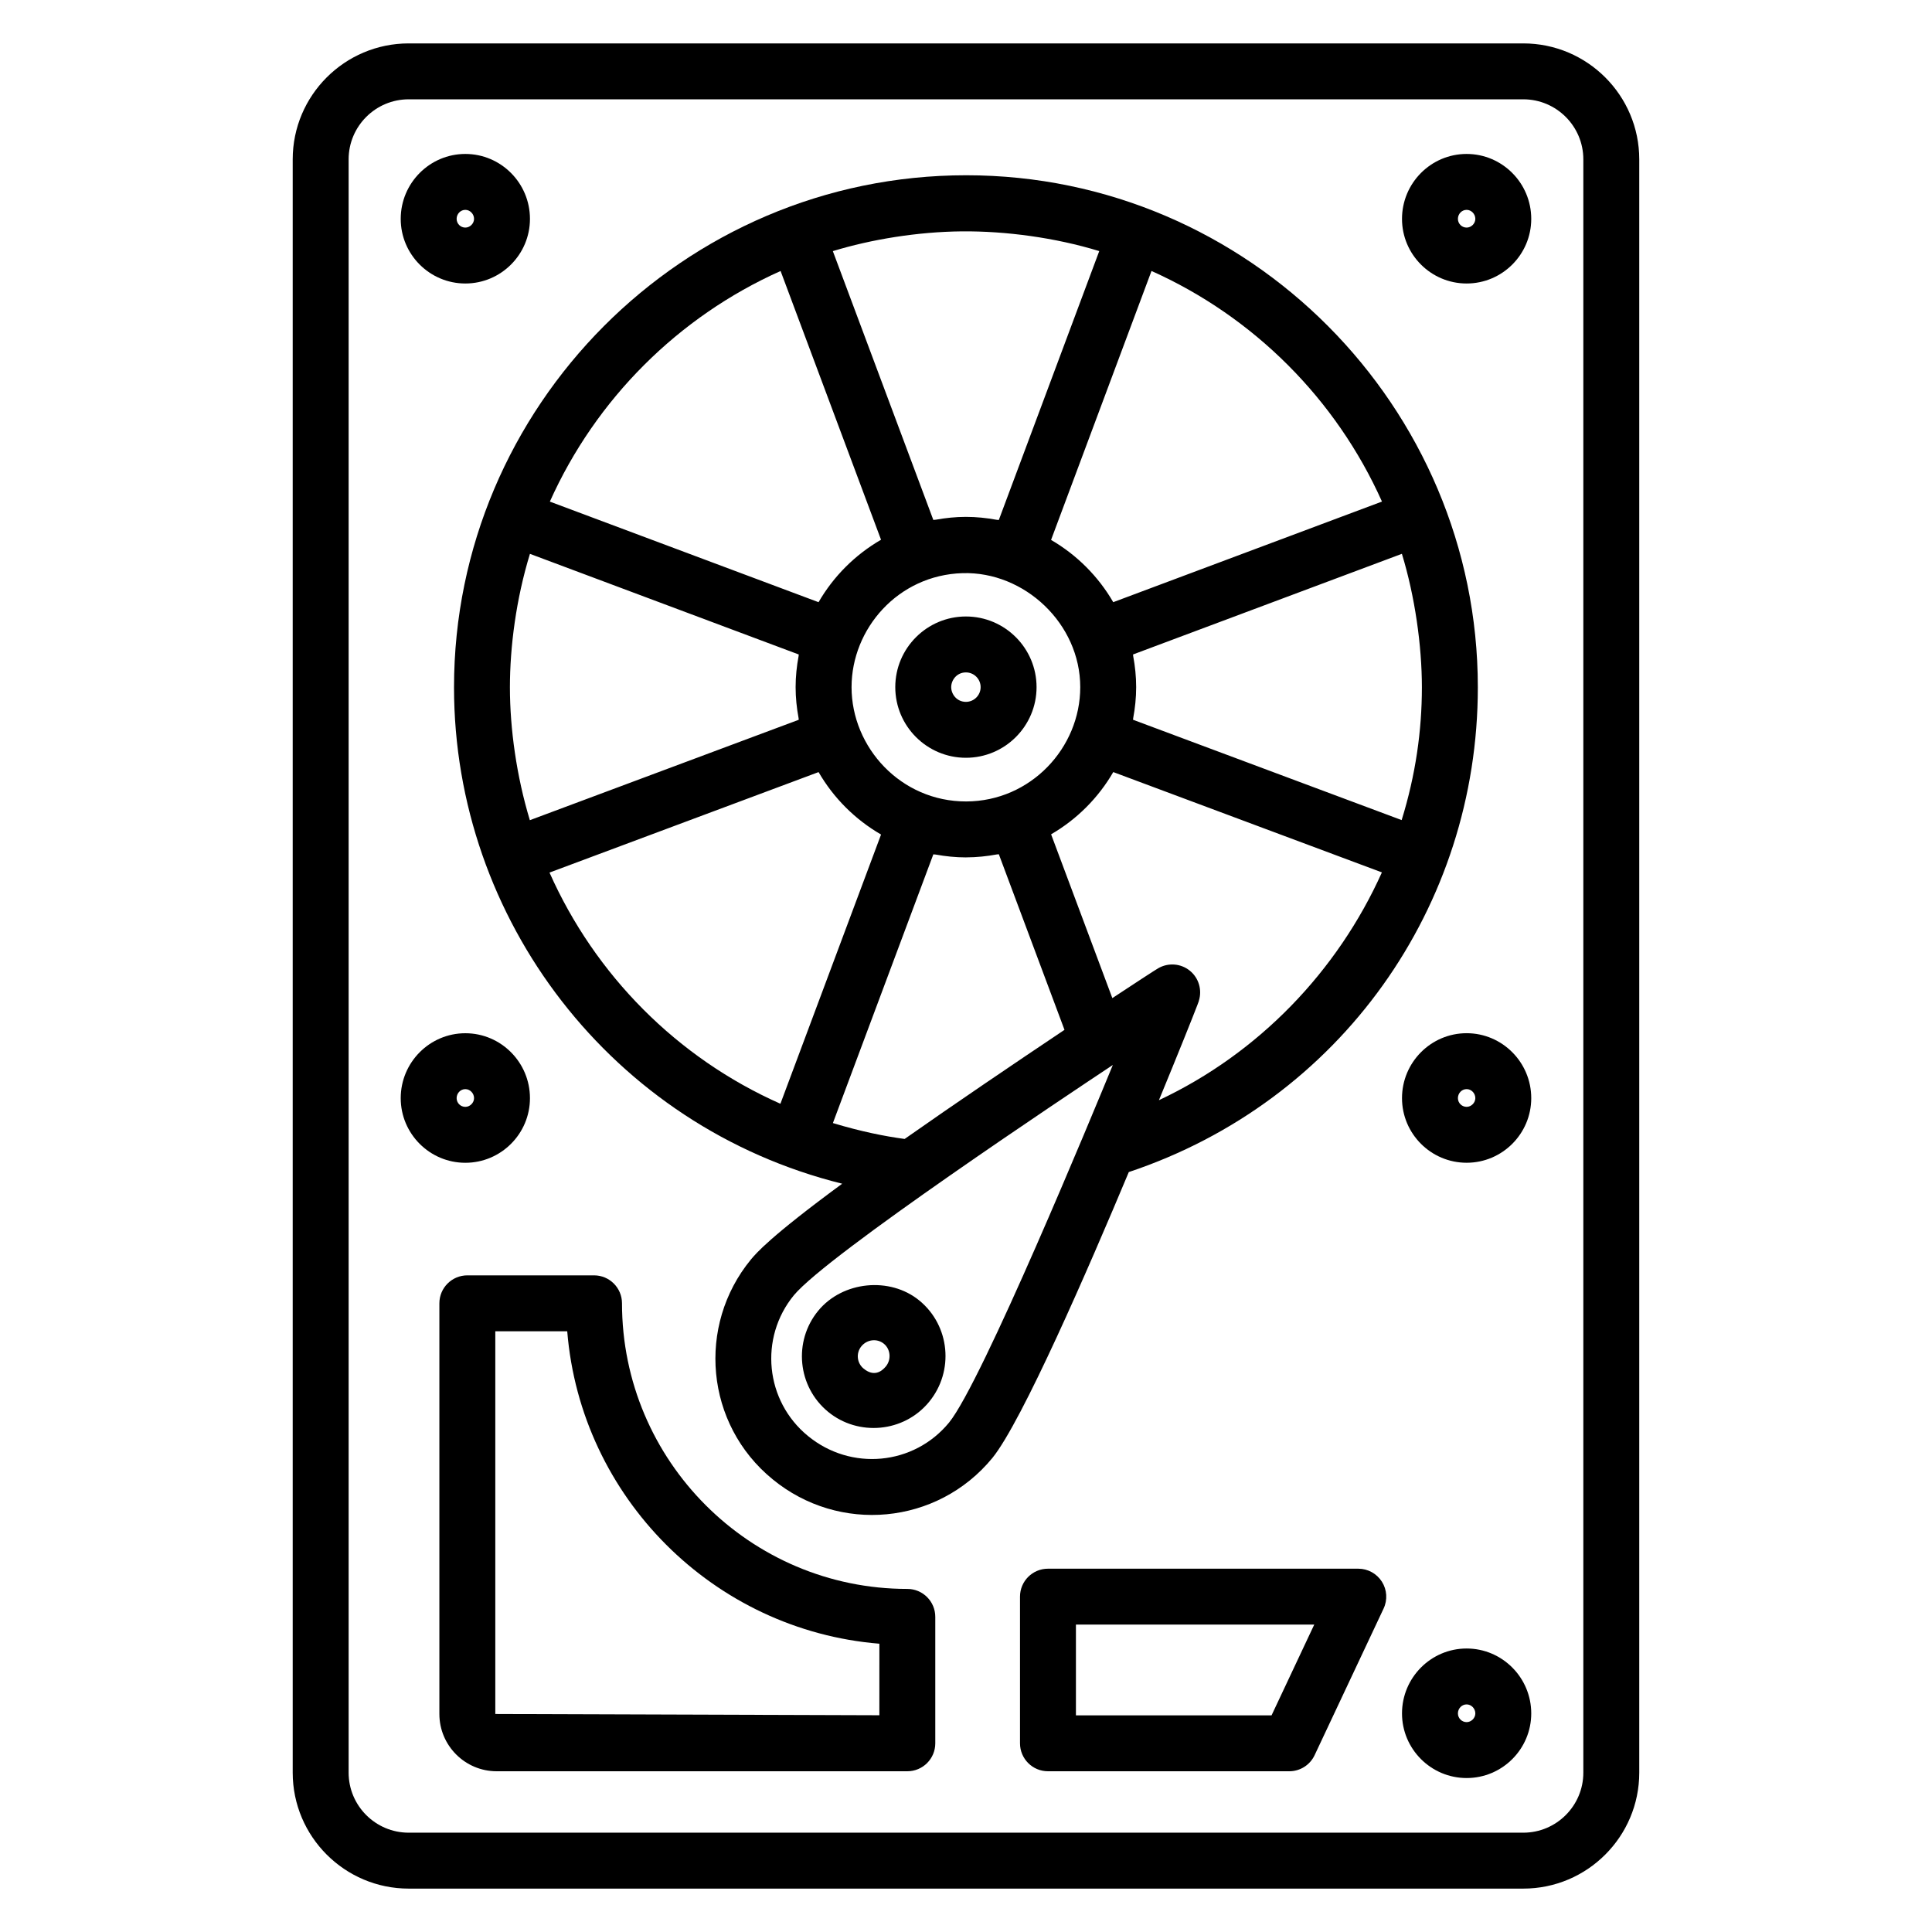 <?xml version="1.0" encoding="UTF-8"?>
<!-- Uploaded to: ICON Repo, www.iconrepo.com, Generator: ICON Repo Mixer Tools -->
<svg fill="#000000" width="800px" height="800px" version="1.1" viewBox="144 144 512 512" xmlns="http://www.w3.org/2000/svg">
 <g>
  <path d="m252.3 644.5h295.39c16.945 0 30.73-13.785 30.73-30.73v-427.54c0-16.945-13.785-30.727-30.73-30.727h-295.39c-16.945 0-30.73 13.781-30.73 30.727v427.54c0 16.945 13.785 30.73 30.73 30.73zm-15.91-458.27c0-8.773 7.137-15.91 15.91-15.91h295.39c8.773 0 15.91 7.137 15.91 15.91v427.54c0.004 8.773-7.137 15.91-15.91 15.91h-295.39c-8.773 0-15.91-7.137-15.91-15.91z"/>
  <path d="m267.32 452.15c9.441 0 17.125-7.684 17.125-17.125 0-9.488-7.684-17.207-17.125-17.207-9.441 0-17.125 7.719-17.125 17.207 0 9.438 7.684 17.125 17.125 17.125zm0-19.52c1.25 0 2.309 1.098 2.309 2.391 0 1.23-1.078 2.309-2.309 2.309-1.273 0-2.309-1.035-2.309-2.309 0-1.316 1.035-2.391 2.309-2.391z"/>
  <path d="m532.67 417.81c-9.441 0-17.125 7.719-17.125 17.207 0 9.441 7.684 17.125 17.125 17.125 9.441 0.004 17.125-7.684 17.125-17.125 0-9.488-7.684-17.207-17.125-17.207zm0 19.516c-1.273 0-2.309-1.035-2.309-2.309 0-1.316 1.035-2.391 2.309-2.391 1.254 0 2.309 1.098 2.309 2.391 0 1.23-1.078 2.309-2.309 2.309z"/>
  <path d="m267.32 219.13c9.441 0 17.125-7.684 17.125-17.125 0-9.488-7.684-17.207-17.125-17.207-9.441 0-17.125 7.719-17.125 17.207 0 9.441 7.684 17.125 17.125 17.125zm0-19.516c1.25 0 2.309 1.098 2.309 2.391 0 1.23-1.078 2.309-2.309 2.309-1.273 0-2.309-1.035-2.309-2.309 0-1.316 1.035-2.391 2.309-2.391z"/>
  <path d="m532.67 219.13c9.441 0 17.125-7.684 17.125-17.125 0-9.488-7.684-17.207-17.125-17.207s-17.125 7.719-17.125 17.207c0 9.441 7.684 17.125 17.125 17.125zm0-19.516c1.254 0 2.309 1.098 2.309 2.391 0 1.23-1.078 2.309-2.309 2.309-1.273 0-2.309-1.035-2.309-2.309 0-1.316 1.035-2.391 2.309-2.391z"/>
  <path d="m532.67 580.87c-9.441 0-17.125 7.719-17.125 17.203 0 9.441 7.684 17.125 17.125 17.125 9.441 0.004 17.125-7.68 17.125-17.125 0-9.484-7.684-17.203-17.125-17.203zm0 19.512c-1.273 0-2.309-1.035-2.309-2.309 0-1.316 1.035-2.387 2.309-2.387 1.254 0 2.309 1.094 2.309 2.387 0 1.23-1.078 2.309-2.309 2.309z"/>
  <path d="m363.45 518.14c7.973 6.551 20.059 5.539 26.766-2.625 6.688-8.148 5.543-20.188-2.562-26.848-7.82-6.426-20.383-5.152-26.832 2.711-6.648 8.102-5.469 20.109 2.629 26.762zm8.828-17.363c1.508-1.832 4.16-2.148 5.973-0.66 1.758 1.445 1.996 4.188 0.516 5.992-1.203 1.465-3.242 2.777-5.906 0.578-1.793-1.465-2.055-4.117-0.582-5.91z"/>
  <path d="m384.45 565.08c-41.691 0-75.613-33.957-75.613-75.688 0-4.09-3.316-7.41-7.41-7.41h-33.578c-4.09 0-7.41 3.316-7.41 7.41v108.83c0 8.371 6.809 15.18 15.18 15.18h108.83c4.094 0 7.41-3.316 7.41-7.41v-33.504c0.004-4.09-3.312-7.41-7.406-7.41zm-7.41 33.48-101.78-0.336v-101.42h19.062c3.578 44.004 38.754 79.207 82.723 82.797z"/>
  <path d="m503.96 559.72h-82.238c-4.094 0-7.41 3.316-7.41 7.41v38.863c0 4.09 3.316 7.41 7.41 7.41h63.957c2.867 0 5.481-1.656 6.703-4.254l18.285-38.863c1.082-2.297 0.91-4.984-0.449-7.125-1.363-2.144-3.719-3.441-6.258-3.441zm-22.984 38.863h-51.844v-24.047h63.156z"/>
  <path d="m264.32 326.14v0.035c0 61.449 41.844 116.38 102.87 131.52-19.184 14.098-22.84 18.469-24.207 20.109-14.367 17.496-12.109 43.621 5.766 58.219 17.621 14.473 43.633 12.133 58.238-5.644 7.852-9.645 25.512-50.344 36.156-75.77 56.152-18.754 92.496-70.414 92.496-128.43v-0.035-0.039c0-74.18-60.559-135.66-135.59-135.66-75.082 0-135.73 61.422-135.73 135.66-0.004 0.012 0 0.023 0 0.039zm25.305 49.102 71.305-26.629c3.973 6.863 9.691 12.578 16.559 16.547l-26.672 71.348c-27.398-12.152-49.125-34.125-61.191-61.266zm80.047-49.141c0-15.461 12.301-29.703 29.414-30.211 16.434-0.48 31.191 13.414 31.191 30.211 0 16.102-13.152 30.238-30.207 30.293-17.312 0.039-30.398-14.297-30.398-30.293zm-4.945 115.52 26.617-71.211c0.211 0.039 0.438 0.023 0.648 0.059 2.598 0.469 5.258 0.75 7.984 0.75 0.023 0 0.043-0.004 0.062-0.004 0.023 0 0.043-0.004 0.066-0.004 2.746-0.008 5.426-0.293 8.039-0.773 0.18-0.035 0.379-0.02 0.559-0.055l17.398 46.535c-0.008 0.004-0.02 0.012-0.027 0.02-13.41 8.977-29.195 19.664-42.332 28.895-5.231-0.699-11.602-1.969-19.016-4.211zm30.781 79.375c-9.332 11.367-26 12.898-37.379 3.559-11.363-9.277-13.016-26.004-3.731-37.316 8.957-10.766 72.824-53.254 84.516-61.012-5.293 12.848-34.656 84.023-43.406 94.77zm55.617-85.43c5.086-12.328 8.992-22.078 10.191-25.223 0.148-0.383 0.234-0.617 0.297-0.801 0.016-0.039 0.059-0.152 0.066-0.18v-0.004s0.004-0.008 0.004-0.008c0.012-0.039 0.008-0.074 0.02-0.109 0.914-2.894-0.008-6.062-2.371-7.984-2.402-1.957-5.75-2.199-8.418-0.645-0.934 0.543-6.129 3.941-12.133 7.898l-16.227-43.406c6.828-3.969 12.516-9.66 16.473-16.496l71.191 26.586c-11.781 26.203-32.66 47.957-59.094 60.371zm69.691-109.43c-0.004 11.598-1.676 23.27-5.363 35.195l-71.184-26.586c0.027-0.137 0.016-0.289 0.039-0.426 0.496-2.672 0.789-5.414 0.789-8.227s-0.293-5.555-0.789-8.227c-0.027-0.137-0.016-0.289-0.039-0.426l71.246-26.672c3.434 11.219 5.297 24.254 5.301 35.367zm-10.578-49.215-71.219 26.664c-3.957-6.836-9.648-12.531-16.477-16.5l26.617-71.273c27.113 12.145 48.934 33.977 61.078 61.109zm-111.34-71.609c11.648-0.094 24.738 1.656 36.414 5.231l-26.617 71.262c-0.195-0.039-0.406-0.023-0.602-0.059-2.637-0.48-5.344-0.77-8.121-0.77-2.723 0-5.379 0.285-7.973 0.75-0.215 0.039-0.445 0.02-0.66 0.062l-26.629-71.238c10.168-3.113 22.469-5.125 34.188-5.238zm-48.035 10.504 26.621 71.223c-6.867 3.969-12.586 9.684-16.559 16.547l-71.207-26.656c12.16-27.137 34.004-48.969 61.145-61.113zm-66.422 74.961 71.234 26.668c-0.027 0.137-0.016 0.289-0.039 0.426-0.496 2.672-0.789 5.414-0.789 8.227s0.293 5.555 0.789 8.227c0.027 0.137 0.016 0.289 0.039 0.426l-71.258 26.609c-3.523-11.625-5.285-24.234-5.285-35.223 0.004-10.73 1.633-23.379 5.309-35.359z"/>
  <path d="m399.98 344.82c10.32 0 18.719-8.398 18.719-18.723s-8.398-18.723-18.719-18.723c-10.324 0-18.723 8.398-18.723 18.723 0 10.328 8.398 18.723 18.723 18.723zm0-22.625c2.148 0 3.898 1.75 3.898 3.902s-1.75 3.902-3.898 3.902c-2.41 0-3.902-2.027-3.902-3.902s1.492-3.902 3.902-3.902z"/>
 </g>
</svg>